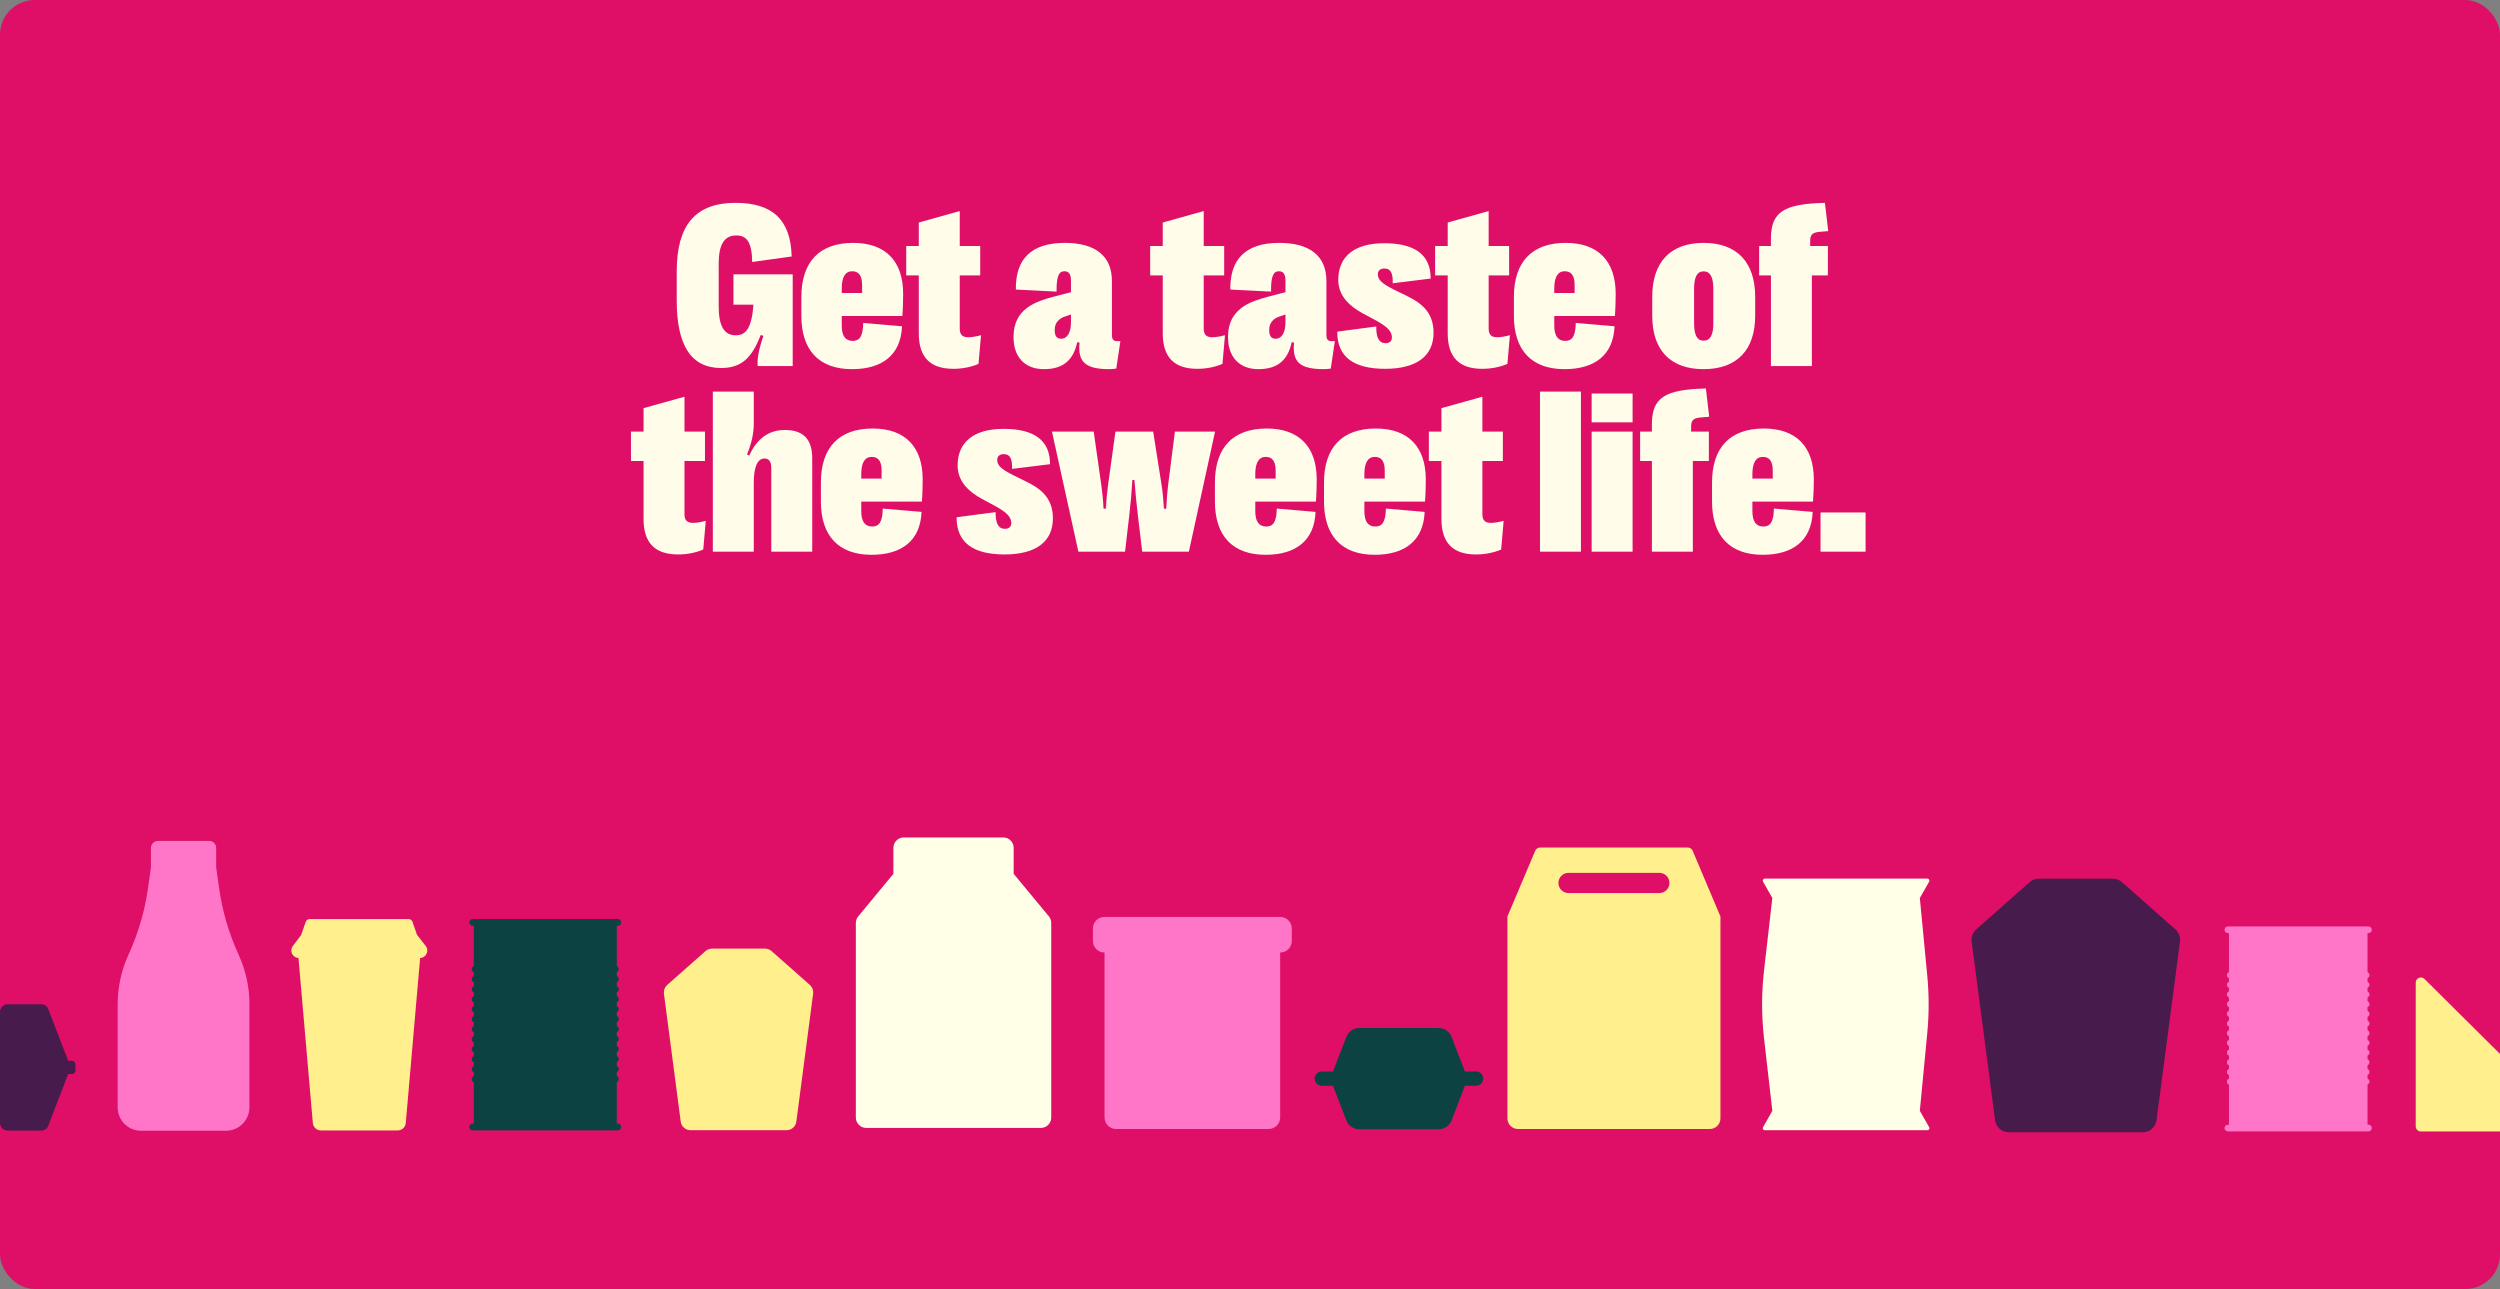 <svg width="1441" height="743" viewBox="0 0 1441 743" fill="none" xmlns="http://www.w3.org/2000/svg">
<rect x="0" y="0" width="1441" height="743" fill="#808080" stroke="none"/>
<g clip-path="url(#clip0_544_1105)">
<rect width="1441" height="743" rx="20" fill="#DF0F67"/>
<path d="M415.64 212.121C398.565 212.121 390.06 199.397 390.06 173.225V156.479C390.06 129.78 400.806 116.924 423.946 116.924C445.108 116.924 455.788 126.483 456.316 147.843L433.571 151.008C433.374 138.943 430.077 135.713 424.342 135.713C417.551 135.713 414.255 140.921 414.255 151.799V176.719C414.255 187.86 417.42 193.266 424.012 193.266C429.748 193.266 433.242 189.574 434.297 175.598H422.76V158.128H456.909V211H436.736C436.34 206.979 437.329 201.441 440.032 193.596L438.516 193.068C433.439 205.924 427.77 212.121 415.64 212.121ZM520.116 182.125H485.175V187.662C485.175 193.662 487.351 196.496 491.504 196.496C495.262 196.496 497.437 194.189 497.569 186.146H497.635L519.918 188.058C519.259 204.671 508.447 212.78 491.109 212.78C472.254 212.78 461.904 202.034 461.904 182.059V171.181C461.904 151.008 472.254 139.998 491.768 139.998C510.557 139.998 520.577 150.612 520.577 169.401C520.577 172.697 520.446 178.169 520.116 182.125ZM491.175 156.348C487.153 156.348 485.175 159.842 485.175 166.236V168.873H496.91V164.325C496.91 158.919 495.064 156.348 491.175 156.348ZM549.503 212.582C536.186 212.582 529.593 205.924 529.593 192.145V158.721H522.342V141.778H529.593V128.263L553.195 121.671V141.778H564.995V158.721H553.195V189.442C553.195 192.87 554.777 194.387 558.007 194.387C560.051 194.387 562.622 193.991 565.457 193.2L564.007 209.747C559.721 211.593 554.645 212.582 549.503 212.582ZM601.684 212.78C590.675 212.78 584.214 205.66 584.214 194.519V194.057C584.214 177.905 597.07 173.752 607.222 171.049L617.309 168.412V161.754C617.309 158.128 616.188 156.348 613.485 156.348C610.584 156.348 608.87 158.721 609.002 168.082L585.533 166.896C585.269 149.425 594.301 139.998 613.749 139.998C631.153 139.998 640.91 147.382 640.91 161.951V192.87C640.91 195.705 641.767 196.628 643.943 196.628H645.789L643.415 212.45C642.229 212.648 640.646 212.78 639.46 212.78C625.55 212.78 621.132 208.627 622.253 197.485L620.935 197.222C618.693 207.572 612.826 212.78 601.684 212.78ZM611.639 195.244C615.265 195.244 617.309 191.552 617.309 185.816V181.268L614.013 182.388C610.65 183.377 607.947 186.014 607.947 189.772V190.563C607.947 193.793 609.266 195.244 611.639 195.244ZM690.125 212.582C676.808 212.582 670.215 205.924 670.215 192.145V158.721H662.964V141.778H670.215V128.263L693.817 121.671V141.778H705.618V158.721H693.817V189.442C693.817 192.87 695.399 194.387 698.629 194.387C700.673 194.387 703.244 193.991 706.079 193.2L704.629 209.747C700.344 211.593 695.267 212.582 690.125 212.582ZM725.314 212.78C714.304 212.78 707.843 205.66 707.843 194.519V194.057C707.843 177.905 720.699 173.752 730.851 171.049L740.938 168.412V161.754C740.938 158.128 739.817 156.348 737.114 156.348C734.213 156.348 732.499 158.721 732.631 168.082L709.162 166.896C708.898 149.425 717.93 139.998 737.378 139.998C754.782 139.998 764.539 147.382 764.539 161.951V192.87C764.539 195.705 765.396 196.628 767.572 196.628H769.418L767.044 212.45C765.858 212.648 764.276 212.78 763.089 212.78C749.179 212.78 744.762 208.627 745.882 197.485L744.564 197.222C742.322 207.572 736.455 212.78 725.314 212.78ZM735.268 195.244C738.894 195.244 740.938 191.552 740.938 185.816V181.268L737.642 182.388C734.279 183.377 731.576 186.014 731.576 189.772V190.563C731.576 193.793 732.895 195.244 735.268 195.244ZM798.409 212.582C780.28 212.582 770.72 205.726 770.786 191.156L793.267 188.19C793.201 194.585 794.849 197.815 798.607 197.815C800.98 197.815 802.299 196.694 802.299 194.453C802.299 190.959 799.662 188.256 792.476 184.366L785.356 180.542C778.104 176.587 771.38 170.719 771.38 161.292C771.38 147.777 780.741 140.196 797.882 140.196C815.682 140.196 824.648 146.92 824.648 160.567L802.76 163.27C802.958 157.337 801.508 154.765 798.014 154.765C795.706 154.765 794.19 155.886 794.19 158.062C794.19 161.226 796.431 163.402 803.551 166.962L810.671 170.456C817.791 174.016 826.296 178.894 826.296 191.75C826.296 205.264 816.473 212.582 798.409 212.582ZM854.364 212.582C841.047 212.582 834.455 205.924 834.455 192.145V158.721H827.203V141.778H834.455V128.263L858.056 121.671V141.778H869.857V158.721H858.056V189.442C858.056 192.87 859.638 194.387 862.869 194.387C864.912 194.387 867.484 193.991 870.318 193.2L868.868 209.747C864.583 211.593 859.507 212.582 854.364 212.582ZM930.822 182.125H895.882V187.662C895.882 193.662 898.057 196.496 902.211 196.496C905.968 196.496 908.144 194.189 908.276 186.146H908.342L930.624 188.058C929.965 204.671 919.153 212.78 901.815 212.78C882.96 212.78 872.61 202.034 872.61 182.059V171.181C872.61 151.008 882.96 139.998 902.474 139.998C921.263 139.998 931.284 150.612 931.284 169.401C931.284 172.697 931.152 178.169 930.822 182.125ZM901.881 156.348C897.859 156.348 895.882 159.842 895.882 166.236V168.873H907.616V164.325C907.616 158.919 905.771 156.348 901.881 156.348ZM981.949 212.78C962.765 212.78 952.348 201.77 952.348 181.993V171.115C952.348 151.139 962.765 139.998 981.949 139.998C1001.2 139.998 1011.68 151.139 1011.68 171.115V181.993C1011.68 201.77 1001.13 212.78 981.949 212.78ZM981.949 196.365C985.707 196.365 987.553 193.2 987.553 186.41V166.5C987.553 159.578 985.707 156.414 981.949 156.414C978.257 156.414 976.477 159.578 976.477 166.5V186.41C976.477 193.2 978.257 196.365 981.949 196.365ZM1020.76 211V158.721H1013.97V141.778H1020.76V137.691C1020.76 122.066 1028.21 117.517 1051.88 116.924L1053.79 133.208L1049.11 133.603C1044.43 133.933 1043.38 135.515 1043.38 138.943V141.778H1053.59V158.721H1044.36V211H1020.76ZM390.851 319.582C377.534 319.582 370.942 312.924 370.942 299.145V265.721H363.69V248.778H370.942V235.263L394.543 228.671V248.778H406.344V265.721H394.543V296.442C394.543 299.87 396.126 301.387 399.356 301.387C401.4 301.387 403.971 300.991 406.805 300.2L405.355 316.747C401.07 318.593 395.994 319.582 390.851 319.582ZM410.877 318V225.704H434.478V243.636C434.478 249.767 433.358 255.107 430.589 261.963L431.841 262.557C436.456 252.668 443.115 247.855 452.41 247.855C463.09 247.855 468.166 253.195 468.166 264.205V318H444.565V269.808C444.565 266.116 443.247 264.271 440.675 264.271C436.588 264.271 434.478 269.215 434.478 278.115V318H410.877ZM531.373 289.125H496.433V294.662C496.433 300.662 498.608 303.496 502.762 303.496C506.519 303.496 508.695 301.189 508.827 293.146H508.893L531.176 295.058C530.516 311.671 519.705 319.78 502.366 319.78C483.511 319.78 473.161 309.034 473.161 289.059V278.181C473.161 258.008 483.511 246.998 503.025 246.998C521.814 246.998 531.835 257.612 531.835 276.401C531.835 279.697 531.703 285.169 531.373 289.125ZM502.432 263.348C498.411 263.348 496.433 266.842 496.433 273.236V275.873H508.168V271.325C508.168 265.919 506.322 263.348 502.432 263.348ZM579.006 319.582C560.876 319.582 551.317 312.726 551.383 298.156L573.864 295.19C573.798 301.585 575.446 304.815 579.204 304.815C581.577 304.815 582.896 303.694 582.896 301.453C582.896 297.959 580.259 295.256 573.073 291.366L565.953 287.542C558.701 283.587 551.976 277.719 551.976 268.292C551.976 254.777 561.338 247.196 578.479 247.196C596.279 247.196 605.244 253.92 605.244 267.567L583.357 270.27C583.555 264.337 582.104 261.765 578.61 261.765C576.303 261.765 574.787 262.886 574.787 265.062C574.787 268.226 577.028 270.402 584.148 273.962L591.268 277.456C598.388 281.016 606.893 285.894 606.893 298.75C606.893 312.264 597.07 319.582 579.006 319.582ZM621.578 318L606.349 248.778H630.412L634.829 279.829C635.357 283.521 635.818 287.806 636.082 293.212H637.4C637.73 287.806 638.191 283.521 638.653 279.829L642.938 248.778H664.694L669.572 279.829C670.165 283.521 670.561 287.806 670.891 293.212H672.209C672.473 287.806 672.868 283.521 673.264 279.829L677.219 248.778H700.359L685.262 318H658.365L655.859 296.97C655.002 289.652 654.541 284.971 653.882 276.665H652.695C652.168 284.971 651.772 289.784 650.915 296.97L648.476 318H621.578ZM758.49 289.125H723.549V294.662C723.549 300.662 725.725 303.496 729.878 303.496C733.636 303.496 735.812 301.189 735.943 293.146H736.009L758.292 295.058C757.633 311.671 746.821 319.78 729.483 319.78C710.628 319.78 700.278 309.034 700.278 289.059V278.181C700.278 258.008 710.628 246.998 730.142 246.998C748.931 246.998 758.951 257.612 758.951 276.401C758.951 279.697 758.82 285.169 758.49 289.125ZM729.549 263.348C725.527 263.348 723.549 266.842 723.549 273.236V275.873H735.284V271.325C735.284 265.919 733.438 263.348 729.549 263.348ZM821.367 289.125H786.427V294.662C786.427 300.662 788.602 303.496 792.755 303.496C796.513 303.496 798.689 301.189 798.821 293.146H798.887L821.169 295.058C820.51 311.671 809.698 319.78 792.36 319.78C773.505 319.78 763.155 309.034 763.155 289.059V278.181C763.155 258.008 773.505 246.998 793.019 246.998C811.808 246.998 821.829 257.612 821.829 276.401C821.829 279.697 821.697 285.169 821.367 289.125ZM792.426 263.348C788.404 263.348 786.427 266.842 786.427 273.236V275.873H798.161V271.325C798.161 265.919 796.315 263.348 792.426 263.348ZM850.754 319.582C837.437 319.582 830.845 312.924 830.845 299.145V265.721H823.593V248.778H830.845V235.263L854.446 228.671V248.778H866.247V265.721H854.446V296.442C854.446 299.87 856.028 301.387 859.259 301.387C861.302 301.387 863.873 300.991 866.708 300.2L865.258 316.747C860.973 318.593 855.896 319.582 850.754 319.582ZM887.641 225.704H911.242V318H887.641V225.704ZM917.424 243.438V226.825H941.025V243.438H917.424ZM917.424 318V248.778H941.025V318H917.424ZM952.151 318V265.721H945.36V248.778H952.151V244.691C952.151 229.066 959.6 224.517 983.267 223.924L985.179 240.208L980.499 240.603C975.818 240.933 974.763 242.515 974.763 245.943V248.778H984.981V265.721H975.752V318H952.151ZM1045.02 289.125H1010.08V294.662C1010.08 300.662 1012.26 303.496 1016.41 303.496C1020.17 303.496 1022.35 301.189 1022.48 293.146H1022.54L1044.83 295.058C1044.17 311.671 1033.36 319.78 1016.02 319.78C997.162 319.78 986.812 309.034 986.812 289.059V278.181C986.812 258.008 997.162 246.998 1016.68 246.998C1035.46 246.998 1045.49 257.612 1045.49 276.401C1045.49 279.697 1045.35 285.169 1045.02 289.125ZM1016.08 263.348C1012.06 263.348 1010.08 266.842 1010.08 273.236V275.873H1021.82V271.325C1021.82 265.919 1019.97 263.348 1016.08 263.348ZM1049.36 295.387H1075.33V318H1049.36V295.387Z" fill="#FFFDEA"/>
<path d="M468.693 572.712L459.013 646.515C458.647 649.331 456.239 651.445 453.403 651.445H397.978C395.131 651.445 392.734 649.331 392.368 646.515L382.687 572.712C382.447 570.839 383.137 568.976 384.561 567.731L406.654 548.202C407.69 547.291 409.029 546.789 410.4 546.789H440.981C442.362 546.789 443.691 547.291 444.727 548.202L466.82 567.731C468.233 568.987 468.934 570.849 468.693 572.712Z" fill="#FFEF8D"/>
<path d="M744.587 535.183V542.369C744.587 546.048 741.614 549.03 737.947 549.03H737.886V644.083C737.886 647.762 734.913 650.744 731.245 650.744H643.294C639.627 650.744 636.654 647.762 636.654 644.083V549.03H636.593C632.925 549.03 629.952 546.048 629.952 542.369V535.183C629.952 531.504 632.925 528.521 636.593 528.521H737.947C741.614 528.521 744.587 531.504 744.587 535.183Z" fill="#FF76C9"/>
<path d="M854.943 621.722C854.943 623.996 853.097 625.843 850.823 625.843H844.38L836.703 645.784C835.507 648.874 832.534 650.915 829.22 650.915H783.496C780.183 650.915 777.209 648.874 776.014 645.784L768.327 625.843H761.884C759.61 625.843 757.763 623.996 757.763 621.722C757.763 619.448 759.61 617.602 761.884 617.602H768.327L776.014 597.66C777.209 594.57 780.173 592.529 783.487 592.529H829.21C832.524 592.529 835.498 594.57 836.693 597.66L844.37 617.602H850.813C853.087 617.602 854.934 619.448 854.934 621.722H854.943Z" fill="#0C4342"/>
<path d="M605.931 532.011V644.135C605.931 647.467 603.235 650.146 599.92 650.146H499.316C496.001 650.146 493.305 647.45 493.305 644.135V532.011C493.305 530.604 493.791 529.248 494.695 528.176L514.956 503.679V488.709C514.956 485.376 517.652 482.697 520.967 482.697H578.269C581.584 482.697 584.28 485.393 584.28 488.709V503.679L604.558 528.176C605.445 529.265 605.931 530.621 605.931 532.011Z" fill="#FFFFE7"/>
<path d="M358.058 649.606C358.058 650.69 357.18 651.568 356.096 651.568H355.511H273.117H272.459C271.374 651.568 270.497 650.69 270.497 649.606C270.497 648.522 271.374 647.644 272.459 647.644H273.117V623.823C272.385 623.555 271.886 622.848 271.886 622.032C271.886 621.215 272.398 620.508 273.117 620.228V618.071C272.385 617.791 271.886 617.084 271.886 616.268C271.886 615.452 272.398 614.745 273.117 614.465V612.308C272.385 612.028 271.886 611.321 271.886 610.505C271.886 609.688 272.398 608.982 273.117 608.701V606.545C272.385 606.264 271.886 605.558 271.886 604.741C271.886 603.925 272.398 603.218 273.117 602.938V600.781C272.385 600.513 271.886 599.806 271.886 598.978C271.886 598.149 272.398 597.455 273.117 597.187V595.018C272.385 594.737 271.886 594.043 271.886 593.214C271.886 592.386 272.398 591.691 273.117 591.411V589.254C272.385 588.974 271.886 588.279 271.886 587.451C271.886 586.622 272.398 585.928 273.117 585.647V583.491C272.385 583.21 271.886 582.516 271.886 581.687C271.886 580.859 272.398 580.164 273.117 579.896V577.727C272.385 577.459 271.886 576.752 271.886 575.924C271.886 575.095 272.398 574.401 273.117 574.133V571.964C272.385 571.696 271.886 570.989 271.886 570.173C271.886 569.356 272.398 568.65 273.117 568.369V566.2C272.385 565.932 271.886 565.226 271.886 564.409C271.886 563.593 272.398 562.886 273.117 562.606V560.437C272.385 560.169 271.886 559.462 271.886 558.646C271.886 557.829 272.398 557.123 273.117 556.842V533.642H272.459C271.374 533.642 270.497 532.765 270.497 531.681C270.497 530.596 271.374 529.719 272.459 529.719H356.096C357.18 529.719 358.058 530.596 358.058 531.681C358.058 532.765 357.18 533.642 356.096 533.642H355.511V556.891C356.193 557.184 356.681 557.866 356.681 558.658C356.681 559.45 356.193 560.132 355.511 560.425V562.642C356.193 562.935 356.681 563.617 356.681 564.421C356.681 565.226 356.193 565.896 355.511 566.188V568.406C356.193 568.698 356.681 569.381 356.681 570.185C356.681 570.989 356.193 571.659 355.511 571.952V574.169C356.193 574.462 356.681 575.144 356.681 575.936C356.681 576.728 356.193 577.41 355.511 577.715V579.933C356.193 580.225 356.681 580.908 356.681 581.7C356.681 582.492 356.193 583.174 355.511 583.466V585.684C356.193 585.976 356.681 586.659 356.681 587.451C356.681 588.243 356.193 588.925 355.511 589.218V591.435C356.193 591.728 356.681 592.41 356.681 593.202C356.681 593.994 356.193 594.676 355.511 594.969V597.187C356.193 597.479 356.681 598.161 356.681 598.953C356.681 599.745 356.193 600.428 355.511 600.732V602.95C356.193 603.242 356.681 603.925 356.681 604.717C356.681 605.509 356.193 606.191 355.511 606.484V608.701C356.193 608.994 356.681 609.676 356.681 610.468C356.681 611.26 356.193 611.942 355.511 612.235V614.453C356.193 614.745 356.681 615.427 356.681 616.219C356.681 617.011 356.193 617.694 355.511 617.986V620.204C356.193 620.496 356.681 621.179 356.681 621.983C356.681 622.787 356.193 623.457 355.511 623.75V647.595H356.096C357.18 647.595 358.058 648.473 358.058 649.557V649.606Z" fill="#0C4342"/>
<path d="M242.16 552.226L233.888 647.292C233.681 649.717 231.665 651.581 229.235 651.581H184.97C182.552 651.581 180.524 649.717 180.317 647.292L172.045 552.226C168.862 552.043 166.894 548.582 168.473 545.743L173.575 538.932L176.236 531.316C176.564 530.366 177.499 529.732 178.544 529.732H235.43C236.475 529.732 237.411 530.366 237.751 531.316L240.362 538.81L245.744 545.743C247.323 548.582 245.367 552.055 242.172 552.226H242.16Z" fill="#FFEF8D"/>
<path d="M143.757 578.915V638.293C143.757 645.745 137.726 651.76 130.291 651.76H81.287C73.836 651.76 67.821 645.728 67.821 638.293V578.915C67.821 569.007 69.96 559.2 74.103 550.195C79.65 538.098 83.426 525.25 85.297 512.068L87.001 500.022V488.744C87.001 486.506 88.806 484.701 91.045 484.701H120.567C122.789 484.701 124.61 486.506 124.61 488.744V500.039L126.314 512.085C128.186 525.267 131.945 538.115 137.508 550.211C141.635 559.217 143.79 569.024 143.79 578.932L143.757 578.915Z" fill="#FF76C9"/>
<path d="M43.488 613.534V617.003C43.488 618.154 42.546 619.111 41.395 619.111H39.302L27.775 648.983C27.147 650.612 25.592 651.674 23.873 651.674H4.302C2.598 651.674 1.058 650.627 0.43 649.057L-8.316 627.483L-18.573 649.267C-19.26 650.747 -20.74 651.689 -22.355 651.689H-39.818C-41.447 651.689 -42.913 650.747 -43.6 649.267L-53.842 627.483C-53.842 627.797 -59.926 641.971 -62.976 649.057C-63.619 650.642 -65.159 651.674 -66.849 651.674H-86.404C-88.139 651.674 -89.679 650.597 -90.306 648.983L-101.834 619.111H-103.927C-105.078 619.111 -106.02 618.169 -106.02 617.003V613.534C-106.02 612.368 -105.078 611.426 -103.927 611.426H-101.834L-90.306 581.554C-89.694 579.925 -88.139 578.863 -86.404 578.863H-68.194C-66.609 578.863 -65.159 579.76 -64.442 581.211L-53.812 602.007L-43.585 581.211C-42.883 579.775 -41.417 578.863 -39.833 578.863H-22.28C-20.681 578.863 -19.23 579.76 -18.528 581.211L-8.301 602.007L0.43 581.42C1.088 579.865 2.613 578.863 4.272 578.863H23.888C25.607 578.863 27.162 579.925 27.79 581.554L39.317 611.426H41.41C42.561 611.426 43.503 612.368 43.503 613.534H43.488Z" fill="#481B4D"/>
<path d="M991.532 527.962L975.668 490.409C975.181 489.274 974.078 488.527 972.845 488.527H887.714C886.498 488.527 885.378 489.274 884.892 490.409L869.011 527.962H868.881V644.644C868.881 648.018 871.622 650.76 874.996 650.76H985.547C988.921 650.76 991.662 648.018 991.662 644.644V527.962H991.516H991.532ZM956.445 514.758H904.098C900.886 514.758 898.274 512.162 898.274 508.934C898.274 505.706 900.87 503.111 904.098 503.111H956.445C959.657 503.111 962.269 505.722 962.269 508.934C962.269 512.146 959.657 514.758 956.445 514.758Z" fill="#FFEF8D"/>
<path d="M1111.97 649.722C1112.41 650.491 1111.85 651.448 1110.97 651.448H1017.2C1016.31 651.448 1015.76 650.491 1016.2 649.722L1021.58 640.281L1016.81 598.703C1015.3 585.578 1015.3 572.323 1016.81 559.184L1021.58 517.606L1016.2 508.165C1015.76 507.397 1016.31 506.439 1017.2 506.439H1110.97C1111.85 506.439 1112.41 507.397 1111.97 508.165L1106.59 517.606L1110.88 562.447C1111.93 573.425 1111.93 584.462 1110.88 595.44L1106.59 640.281L1111.97 649.722Z" fill="#FFFFE7"/>
<path d="M1478.77 652.176H1395.4C1393.76 652.176 1392.42 650.845 1392.42 649.202V566.401C1392.42 563.747 1395.62 562.425 1397.5 564.283L1480.87 647.084C1482.76 648.96 1481.43 652.176 1478.77 652.176Z" fill="#FFEF8D"/>
<path d="M1367.1 650.219C1367.1 651.271 1366.25 652.121 1365.2 652.121H1364.64H1284.77H1284.13C1283.08 652.121 1282.23 651.271 1282.23 650.219C1282.23 649.168 1283.08 648.318 1284.13 648.318H1284.77V625.227C1284.06 624.967 1283.58 624.282 1283.58 623.491C1283.58 622.7 1284.07 622.015 1284.77 621.743V619.652C1284.06 619.381 1283.58 618.696 1283.58 617.904C1283.58 617.113 1284.07 616.428 1284.77 616.156V614.066C1284.06 613.794 1283.58 613.109 1283.58 612.318C1283.58 611.526 1284.07 610.841 1284.77 610.57V608.479C1284.06 608.207 1283.58 607.522 1283.58 606.731C1283.58 605.94 1284.07 605.255 1284.77 604.983V602.892C1284.06 602.632 1283.58 601.947 1283.58 601.144C1283.58 600.341 1284.07 599.668 1284.77 599.408V597.306C1284.06 597.034 1283.58 596.361 1283.58 595.558C1283.58 594.754 1284.07 594.081 1284.77 593.81V591.719C1284.06 591.447 1283.58 590.774 1283.58 589.971C1283.58 589.168 1284.07 588.495 1284.77 588.223V586.132C1284.06 585.861 1283.58 585.187 1283.58 584.384C1283.58 583.581 1284.07 582.908 1284.77 582.648V580.546C1284.06 580.286 1283.58 579.601 1283.58 578.798C1283.58 577.994 1284.07 577.321 1284.77 577.061V574.959C1284.06 574.699 1283.58 574.014 1283.58 573.223C1283.58 572.431 1284.07 571.746 1284.77 571.475V569.372C1284.06 569.112 1283.58 568.427 1283.58 567.636C1283.58 566.845 1284.07 566.16 1284.77 565.888V563.786C1284.06 563.526 1283.58 562.841 1283.58 562.049C1283.58 561.258 1284.07 560.573 1284.77 560.301V537.813H1284.13C1283.08 537.813 1282.23 536.963 1282.23 535.911C1282.23 534.86 1283.08 534.01 1284.13 534.01H1365.2C1366.25 534.01 1367.1 534.86 1367.1 535.911C1367.1 536.963 1366.25 537.813 1365.2 537.813H1364.64V560.349C1365.3 560.632 1365.77 561.293 1365.77 562.061C1365.77 562.829 1365.3 563.49 1364.64 563.774V565.923C1365.3 566.207 1365.77 566.868 1365.77 567.648C1365.77 568.427 1365.3 569.077 1364.64 569.36V571.51C1365.3 571.794 1365.77 572.455 1365.77 573.235C1365.77 574.014 1365.3 574.664 1364.64 574.947V577.097C1365.3 577.38 1365.77 578.042 1365.77 578.809C1365.77 579.577 1365.3 580.239 1364.64 580.534V582.683C1365.3 582.967 1365.77 583.628 1365.77 584.396C1365.77 585.164 1365.3 585.825 1364.64 586.109V588.258C1365.3 588.542 1365.77 589.203 1365.77 589.971C1365.77 590.739 1365.3 591.4 1364.64 591.684V593.833C1365.3 594.117 1365.77 594.778 1365.77 595.546C1365.77 596.313 1365.3 596.975 1364.64 597.258V599.408C1365.3 599.691 1365.77 600.353 1365.77 601.121C1365.77 601.888 1365.3 602.55 1364.64 602.845V604.995C1365.3 605.278 1365.77 605.94 1365.77 606.707C1365.77 607.475 1365.3 608.136 1364.64 608.42V610.57C1365.3 610.853 1365.77 611.514 1365.77 612.282C1365.77 613.05 1365.3 613.711 1364.64 613.995V616.144C1365.3 616.428 1365.77 617.089 1365.77 617.857C1365.77 618.625 1365.3 619.286 1364.64 619.57V621.719C1365.3 622.003 1365.77 622.664 1365.77 623.444C1365.77 624.223 1365.3 624.873 1364.64 625.156V648.271H1365.2C1366.25 648.271 1367.1 649.121 1367.1 650.172V650.219Z" fill="#FF76C9"/>
<path d="M1256.55 542.671L1243.03 645.731C1242.52 649.663 1239.16 652.615 1235.2 652.615H1157.8C1153.83 652.615 1150.48 649.663 1149.97 645.731L1136.45 542.671C1136.11 540.055 1137.08 537.453 1139.07 535.714L1169.92 508.444C1171.36 507.172 1173.24 506.471 1175.15 506.471H1217.85C1219.78 506.471 1221.64 507.172 1223.09 508.444L1253.94 535.714C1255.91 537.468 1256.89 540.069 1256.55 542.671Z" fill="#481B4D"/>
</g>
<defs>
<clipPath id="clip0_544_1105">
<rect width="1441" height="743" fill="white"/>
</clipPath>
</defs>
</svg>
